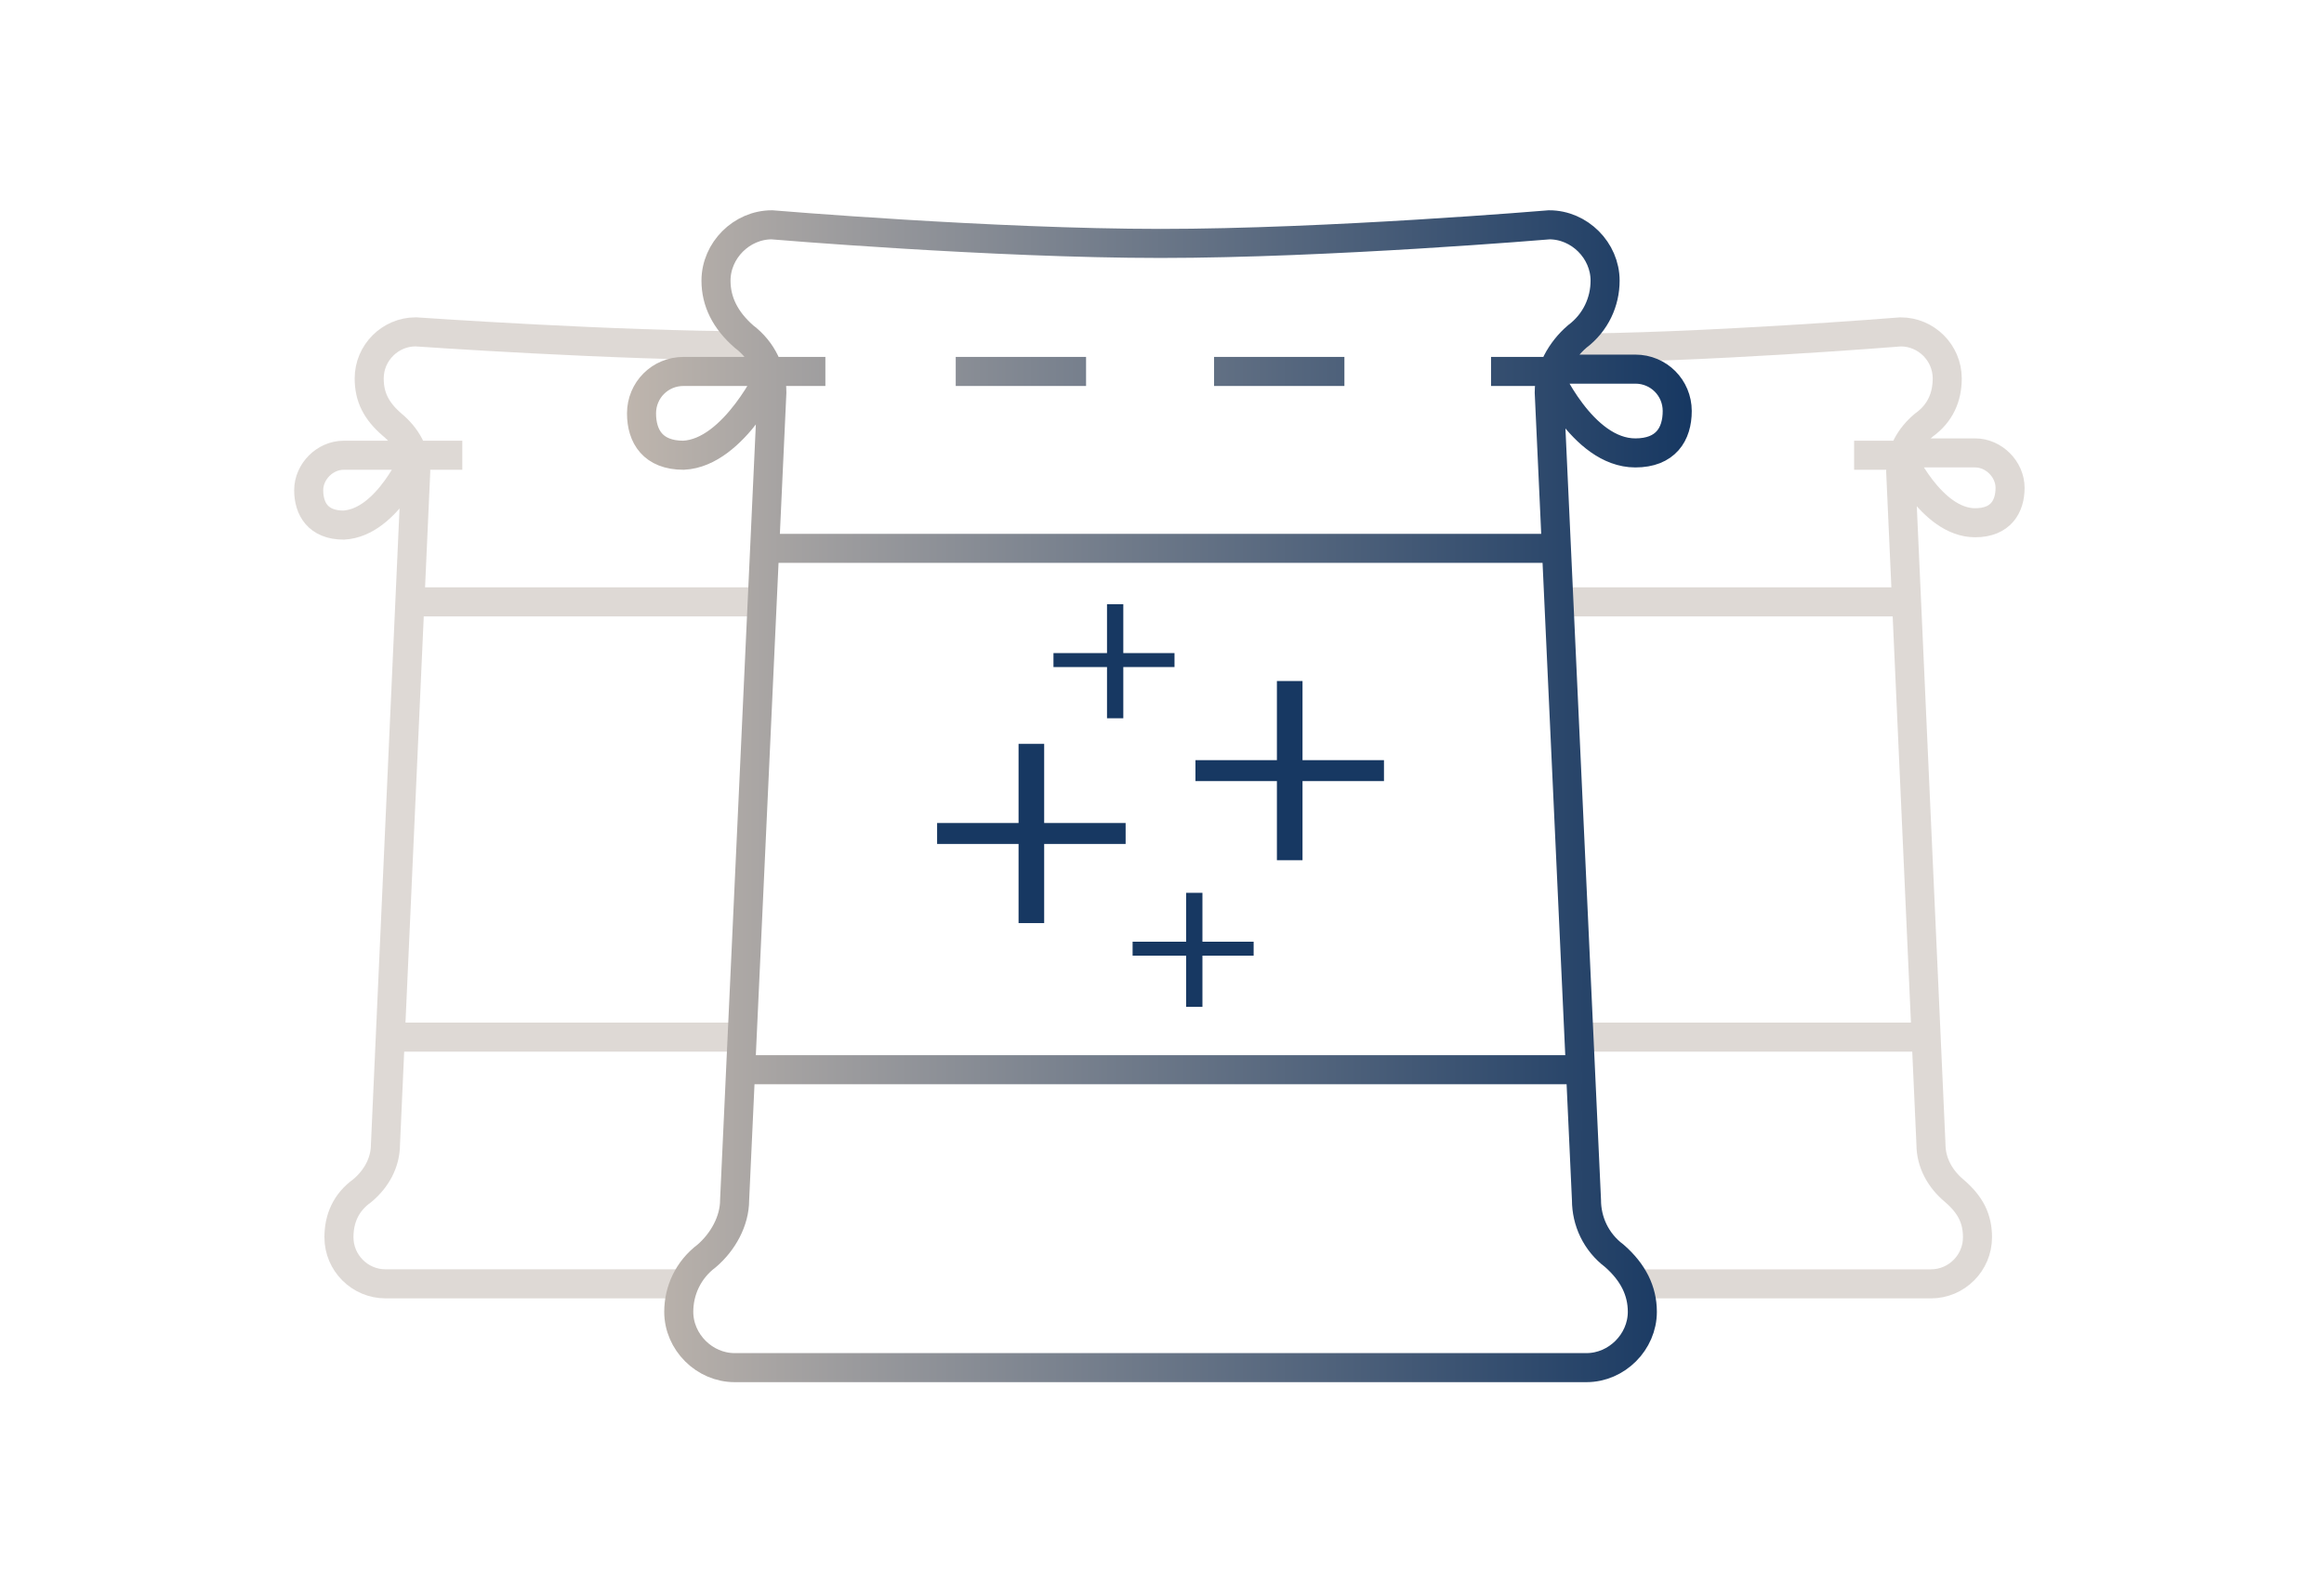 <?xml version="1.0" encoding="utf-8"?>
<!-- Generator: Adobe Illustrator 22.1.0, SVG Export Plug-In . SVG Version: 6.00 Build 0)  -->
<svg version="1.1" id="Layer_2" xmlns="http://www.w3.org/2000/svg" xmlns:xlink="http://www.w3.org/1999/xlink" x="0px" y="0px"
	 viewBox="0 0 160 109.135" style="enable-background:new 0 0 160 109.135;" xml:space="preserve">
<style type="text/css">
	.st0{opacity:0.5;fill:none;stroke:#BEB5AD;stroke-width:2;enable-background:new    ;}
	.st1{fill:none;stroke:url(#SVGID_1_);stroke-width:2;}
	.st2{fill:#173862;}
</style>
<g>
	<path class="st0" d="M107.461,23.971c9.454,0,23.395-1.122,23.395-1.122c1.763,0,3.205,1.442,3.205,3.205
		c0,1.282-0.481,2.404-1.602,3.205c-0.961,0.801-1.602,1.923-1.602,3.205l2.083,46.309
		c0,1.282,0.641,2.404,1.602,3.205c1.122,0.961,1.602,1.923,1.602,3.205c0,1.763-1.442,3.205-3.205,3.205H112.428
		 M130.855,31.342c0,0,2.083,4.647,5.128,4.647c1.763,0,2.404-1.122,2.404-2.404l0,0
		c0-1.282-1.122-2.404-2.404-2.404h-5.128 M130.855,31.342h-3.205 M106.98,41.437h24.356 M108.262,71.401h24.356"/>
	<path class="st0" d="M46.73,88.386h-20.19c-1.763,0-3.205-1.442-3.205-3.205c0-1.282,0.481-2.404,1.602-3.205
		c0.961-0.801,1.602-1.923,1.602-3.205l2.083-46.309c0-1.282-0.641-2.404-1.602-3.205
		c-1.122-0.961-1.602-1.923-1.602-3.205c0-1.763,1.442-3.205,3.205-3.205c0,0,13.78,0.961,23.235,0.961
		 M28.624,31.342h-4.967c-1.282,0-2.404,1.122-2.404,2.404l0,0c0,1.282,0.641,2.404,2.404,2.404
		C26.701,35.989,28.624,31.342,28.624,31.342 M31.828,31.342h-3.205 M28.303,41.437h24.356 M26.861,71.401h24.356"/>
	
		<linearGradient id="SVGID_1_" gradientUnits="userSpaceOnUse" x1="43.167" y1="20.463" x2="116.333" y2="20.463" gradientTransform="matrix(1 0 0 -1 0 75.28)">
		<stop  offset="0.001" style="stop-color:#BEB5AD"/>
		<stop  offset="0.998" style="stop-color:#173862"/>
	</linearGradient>
	<path class="st1" d="M53.14,25.573h-6.089c-1.602,0-2.884,1.282-2.884,2.884l0,0c0,1.602,0.801,2.884,2.884,2.884
		C50.576,31.182,53.14,25.573,53.14,25.573 M56.825,25.573h-3.846 M65.799,25.573h8.973 M83.585,25.573h8.973
		 M74.612,94.155H50.576c-2.083,0-3.846-1.763-3.846-3.846c0-1.442,0.641-2.884,1.923-3.846
		c1.122-0.961,1.923-2.404,1.923-3.846L53.14,27.015c0-1.442-0.641-2.884-1.923-3.846
		c-1.282-1.122-1.923-2.404-1.923-3.846c0-2.083,1.763-3.846,3.846-3.846c0,0,15.223,1.282,26.76,1.282
		s26.76-1.282,26.76-1.282c2.083,0,3.846,1.763,3.846,3.846c0,1.442-0.641,2.884-1.923,3.846
		c-1.122,0.961-1.923,2.404-1.923,3.846l2.564,55.602c0,1.442,0.641,2.884,1.923,3.846
		c1.282,1.122,1.923,2.404,1.923,3.846c0,2.083-1.763,3.846-3.846,3.846
		C109.063,94.155,74.612,94.155,74.612,94.155z M106.499,25.573c0,0,2.404,5.608,6.089,5.608
		c2.083,0,2.884-1.282,2.884-2.884l0,0c0-1.602-1.282-2.884-2.884-2.884h-6.089 M106.499,25.573h-3.846
		 M52.499,37.751h54.321 M50.897,73.645h57.686"/>
	<g>
		<path class="st2" d="M89.674,59.223h-1.763v-5.448h-5.608V52.333h5.608v-5.448h1.763v5.448h5.608v1.442h-5.608
			V59.223z"/>
		<path class="st2" d="M82.784,69.318h-1.122V65.793h-3.686v-0.961h3.686v-3.365h1.122v3.365h3.525v0.961H82.784V69.318z"
			/>
		<path class="st2" d="M77.336,49.449h-1.122v-3.525h-3.686V44.962h3.686v-3.365h1.122v3.365h3.525v0.961H77.336V49.449z"
			/>
		<path class="st2" d="M71.888,63.55h-1.763v-5.448h-5.608v-1.442h5.608v-5.448h1.763v5.448h5.608v1.442h-5.608
			V63.55z"/>
	</g>
</g>
</svg>
